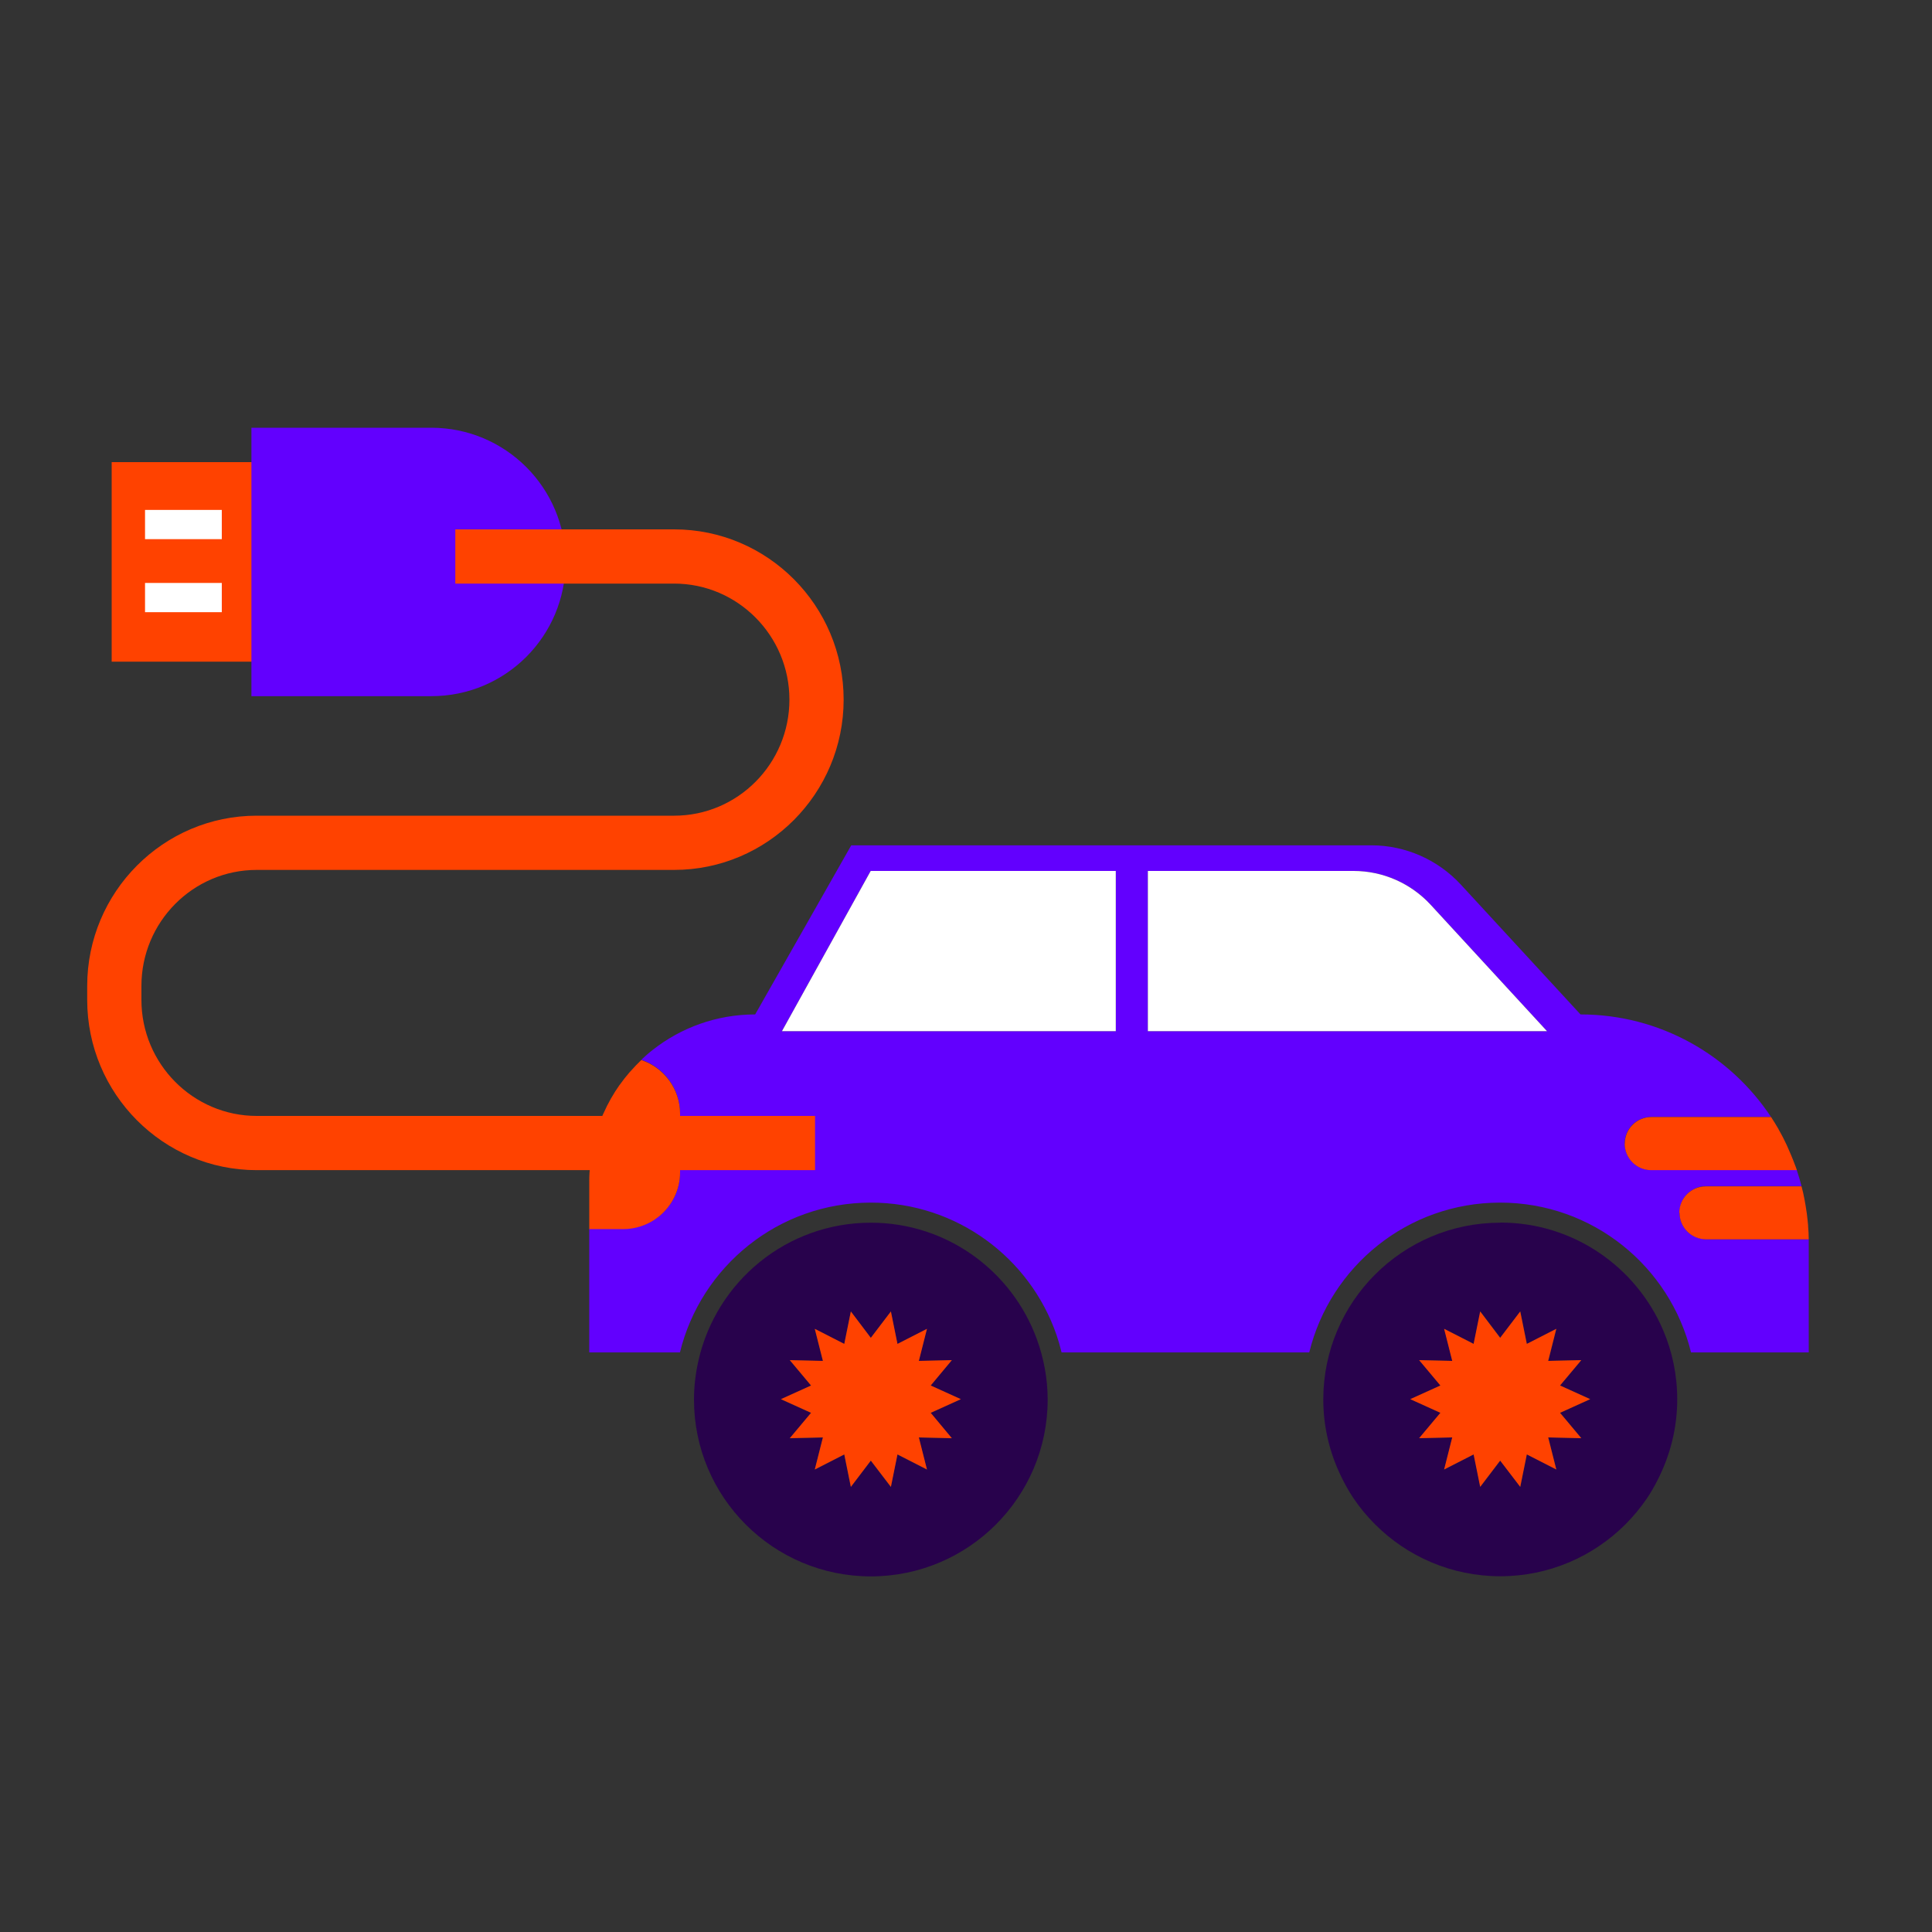 <?xml version="1.0" encoding="UTF-8"?>
<svg xmlns="http://www.w3.org/2000/svg" xmlns:xlink="http://www.w3.org/1999/xlink" viewBox="0 0 150 150">
  <rect x="0" y="0" width="150" height="150" fill="#333333" stroke="none"/>
  <defs>
    <style>
      .cls-1 {
        clip-path: url(#clippath-4);
      }

      .cls-1, .cls-2, .cls-3, .cls-4, .cls-5, .cls-6, .cls-7, .cls-8 {
        fill: none;
      }

      .cls-2 {
        clip-path: url(#clippath-2);
      }

      .cls-9 {
        fill: #fff;
      }

      .cls-3 {
        mix-blend-mode: multiply;
      }

      .cls-10 {
        fill: #6200fe;
      }

      .cls-4 {
        isolation: isolate;
      }

      .cls-5 {
        clip-path: url(#clippath-3);
      }

      .cls-7 {
        clip-path: url(#clippath);
      }

      .cls-8 {
        clip-path: url(#clippath-1);
      }

      .cls-11 {
        fill: #28024c;
      }

      .cls-12 {
        fill: #ff4200;
      }
    </style>
    <clipPath id="clippath">
      <rect class="cls-6" x="6.77" y="33.21" width="133.67" height="89.17"/>
    </clipPath>
    <clipPath id="clippath-1">
      <rect class="cls-6" x="6.77" y="33.21" width="133.67" height="89.17"/>
    </clipPath>
    <clipPath id="clippath-2">
      <rect class="cls-6" x="6.77" y="33.21" width="133.67" height="89.17"/>
    </clipPath>
    <clipPath id="clippath-3">
      <rect class="cls-6" x="8.67" y="35.88" width="13.04" height="15.49"/>
    </clipPath>
    <clipPath id="clippath-4">
      <rect class="cls-6" x="6.77" y="41.11" width="58.73" height="49.74"/>
    </clipPath>
  </defs>
  <g class="cls-4">
    <g id="decomposition_des_formes_applatissment_des_transparences_patchfinger_fusion" data-name="decomposition des formes,applatissment des transparences, patchfinger fusion">
      <g id="Illustration_343" data-name="Illustration 343">
        <g class="cls-7">
          <g class="cls-8">
            <g class="cls-2">
              <path class="cls-10" d="m138.07,87.65c-.18-.31-.37-.62-.57-.92.2.3.39.61.57.93h0Z"/>
              <polygon class="cls-10" points="138.12 87.75 138.12 87.75 138.13 87.76 138.12 87.75"/>
              <path class="cls-10" d="m140.43,96.21h-7.97c-1.14,0-2.06-.92-2.06-2.06s.92-2.06,2.06-2.06h7.41c-.11-.42-.23-.84-.37-1.25h-11.3c-1.14,0-2.06-.92-2.06-2.06s.92-2.06,2.06-2.06h9.3,0c-3.17-4.79-8.61-7.96-14.79-7.96l-9.29-10.08c-1.79-1.94-4.31-3.05-6.95-3.05h-40.38l-7.46,13.13c-3,0-5.76,1.03-7.95,2.75-.31.24-.6.5-.89.77,1.75.59,3.01,2.23,3.01,4.18v4.54c0,1.37-.62,2.6-1.61,3.4-.11.09-.22.17-.34.25-.7.48-1.55.75-2.47.75h-2.63v9.6h7.04c1.63-6.67,7.64-11.63,14.82-11.63,6.68,0,12.36,4.3,14.42,10.28h0c.15.44.28.89.39,1.35h19.23c1.63-6.67,7.64-11.63,14.82-11.63s13.19,4.95,14.82,11.63h9.14v-8.52c0-.1,0-.2,0-.29Zm-53.8-16.15h-25.92l6.89-12.44h19.03v12.44Zm2.49,0v-12.44h15.97c2.27,0,4.45.95,5.99,2.63l9.03,9.81h-30.99Z"/>
              <path class="cls-11" d="m67.61,94.93c-6.54,0-11.99,4.57-13.38,10.69-.22.98-.35,2-.35,3.04,0,7.58,6.15,13.73,13.73,13.73s13.73-6.15,13.73-13.73c0-1.65-.31-3.23-.84-4.69-1.92-5.27-6.96-9.04-12.89-9.04m6.29,16.74l-2.57-.06.63,2.49-2.29-1.17-.51,2.52-1.55-2.04-1.55,2.04-.51-2.52-2.29,1.17.63-2.49-2.57.06,1.65-1.97-2.34-1.06,2.34-1.06-1.65-1.97,2.57.06-.63-2.49,2.29,1.17.51-2.52,1.55,2.04,1.55-2.04.51,2.52,2.29-1.17-.63,2.49,2.57-.06-1.65,1.97,2.34,1.06-2.34,1.06,1.65,1.97Z"/>
              <polygon class="cls-12" points="72.26 107.57 73.9 105.6 71.34 105.66 71.97 103.17 69.68 104.34 69.17 101.82 67.61 103.87 66.06 101.82 65.55 104.34 63.26 103.17 63.89 105.66 61.32 105.6 62.97 107.57 60.63 108.63 62.97 109.69 61.32 111.66 63.89 111.6 63.26 114.09 65.55 112.92 66.06 115.44 67.61 113.4 69.17 115.44 69.68 112.92 71.97 114.09 71.34 111.6 73.9 111.66 72.26 109.69 74.6 108.63 72.26 107.57"/>
              <path class="cls-11" d="m116.47,94.93c-7.58,0-13.73,6.15-13.73,13.73,0,2.13.5,4.14,1.37,5.94.29.6.61,1.18.98,1.73.49.73,1.06,1.41,1.68,2.03,2.48,2.48,5.92,4.02,9.71,4.02s7.22-1.54,9.71-4.02c.62-.62,1.18-1.3,1.68-2.03.31-.45.58-.94.83-1.43.96-1.88,1.52-4,1.52-6.25,0-1.91-.39-3.73-1.1-5.39-2.1-4.9-6.96-8.34-12.63-8.34m6.29,16.74l-2.57-.06.63,2.49-2.29-1.17-.51,2.52-1.55-2.04-1.55,2.04-.51-2.52-2.29,1.17.63-2.49-2.57.06,1.65-1.97-2.34-1.06,2.34-1.06-1.65-1.97,2.57.06-.63-2.49,2.29,1.17.51-2.52,1.55,2.04,1.55-2.04.51,2.52,2.29-1.17-.63,2.49,2.57-.06-1.65,1.97,2.34,1.06-2.34,1.06,1.65,1.97Z"/>
              <polygon class="cls-12" points="121.12 107.57 122.77 105.6 120.2 105.66 120.83 103.17 118.54 104.34 118.03 101.82 116.47 103.87 114.92 101.82 114.41 104.34 112.12 103.17 112.75 105.66 110.18 105.6 111.83 107.57 109.49 108.63 111.83 109.69 110.18 111.66 112.75 111.6 112.12 114.09 114.41 112.92 114.92 115.44 116.47 113.4 118.03 115.44 118.54 112.92 120.83 114.09 120.2 111.6 122.77 111.66 121.12 109.69 123.46 108.63 121.12 107.57"/>
              <path class="cls-9" d="m105.09,67.62h-15.97v12.44h30.99l-9.03-9.81c-1.54-1.67-3.71-2.63-5.98-2.63"/>
              <polygon class="cls-9" points="60.71 80.06 86.63 80.06 86.63 67.62 67.6 67.62 60.71 80.06"/>
              <path class="cls-12" d="m126.14,88.79c0,1.14.92,2.06,2.06,2.06h11.31c-.03-.09-.07-.18-.1-.28-.06-.17-.13-.35-.2-.52-.1-.26-.21-.51-.32-.76-.06-.14-.12-.27-.18-.41-.18-.38-.37-.76-.58-1.12h0s-.05-.1-.05-.1c-.18-.31-.37-.62-.57-.93h0s-9.3,0-9.3,0c-1.14,0-2.06.92-2.06,2.06"/>
              <path class="cls-12" d="m130.4,94.16c0,1.14.92,2.06,2.06,2.06h7.97c0-.35-.02-.68-.05-1.02v-.07c-.03-.31-.06-.62-.1-.92l-.02-.13c-.04-.29-.09-.58-.14-.86l-.03-.15c-.06-.32-.13-.65-.22-.96h-7.43c-1.14,0-2.06.92-2.06,2.06"/>
              <path class="cls-12" d="m50.85,94.67c.12-.08.23-.16.34-.25.98-.81,1.61-2.03,1.61-3.4v-4.54c0-1.95-1.26-3.59-3.01-4.18h0c-.3.29-.59.59-.86.9l-.04.04c-.27.31-.53.64-.77.98l-.02.02c-.48.68-.9,1.42-1.24,2.19l-.03.06c-.16.36-.3.74-.42,1.12l-.03.08-.02.07c-.12.37-.22.74-.3,1.13l-.04.18c-.08.38-.14.77-.19,1.17v.15c-.05.42-.08.84-.08,1.26v3.78h2.63c.91,0,1.76-.28,2.47-.75"/>
              <g class="cls-3">
                <g class="cls-5">
                  <rect class="cls-12" x="8.67" y="35.88" width="13.04" height="15.49"/>
                </g>
              </g>
              <path class="cls-10" d="m19.52,33.21h13.97c5.75,0,10.42,4.66,10.42,10.42s-4.66,10.42-10.42,10.42h-13.97v-20.83Z"/>
              <rect class="cls-9" x="11.26" y="45.26" width="5.96" height="2.27"/>
              <g class="cls-3">
                <g class="cls-1">
                  <path class="cls-12" d="m65.5,54.32c0-7.29-5.9-13.22-13.16-13.22h-16.99v4.21h16.99c4.93,0,8.95,4.04,8.95,9.01s-4.01,9.01-8.95,9.01H19.93c-7.25,0-13.16,5.93-13.16,13.22v1.08c0,7.29,5.9,13.22,13.16,13.22h43.35v-4.21H19.93c-4.93,0-8.95-4.04-8.95-9.01v-1.08c0-4.97,4.01-9.01,8.95-9.01h32.41c7.25,0,13.16-5.93,13.16-13.22"/>
                </g>
              </g>
              <rect class="cls-9" x="11.26" y="39.59" width="5.96" height="2.27"/>
            </g>
          </g>
        </g>
      </g>
    </g>
  </g>
</svg>